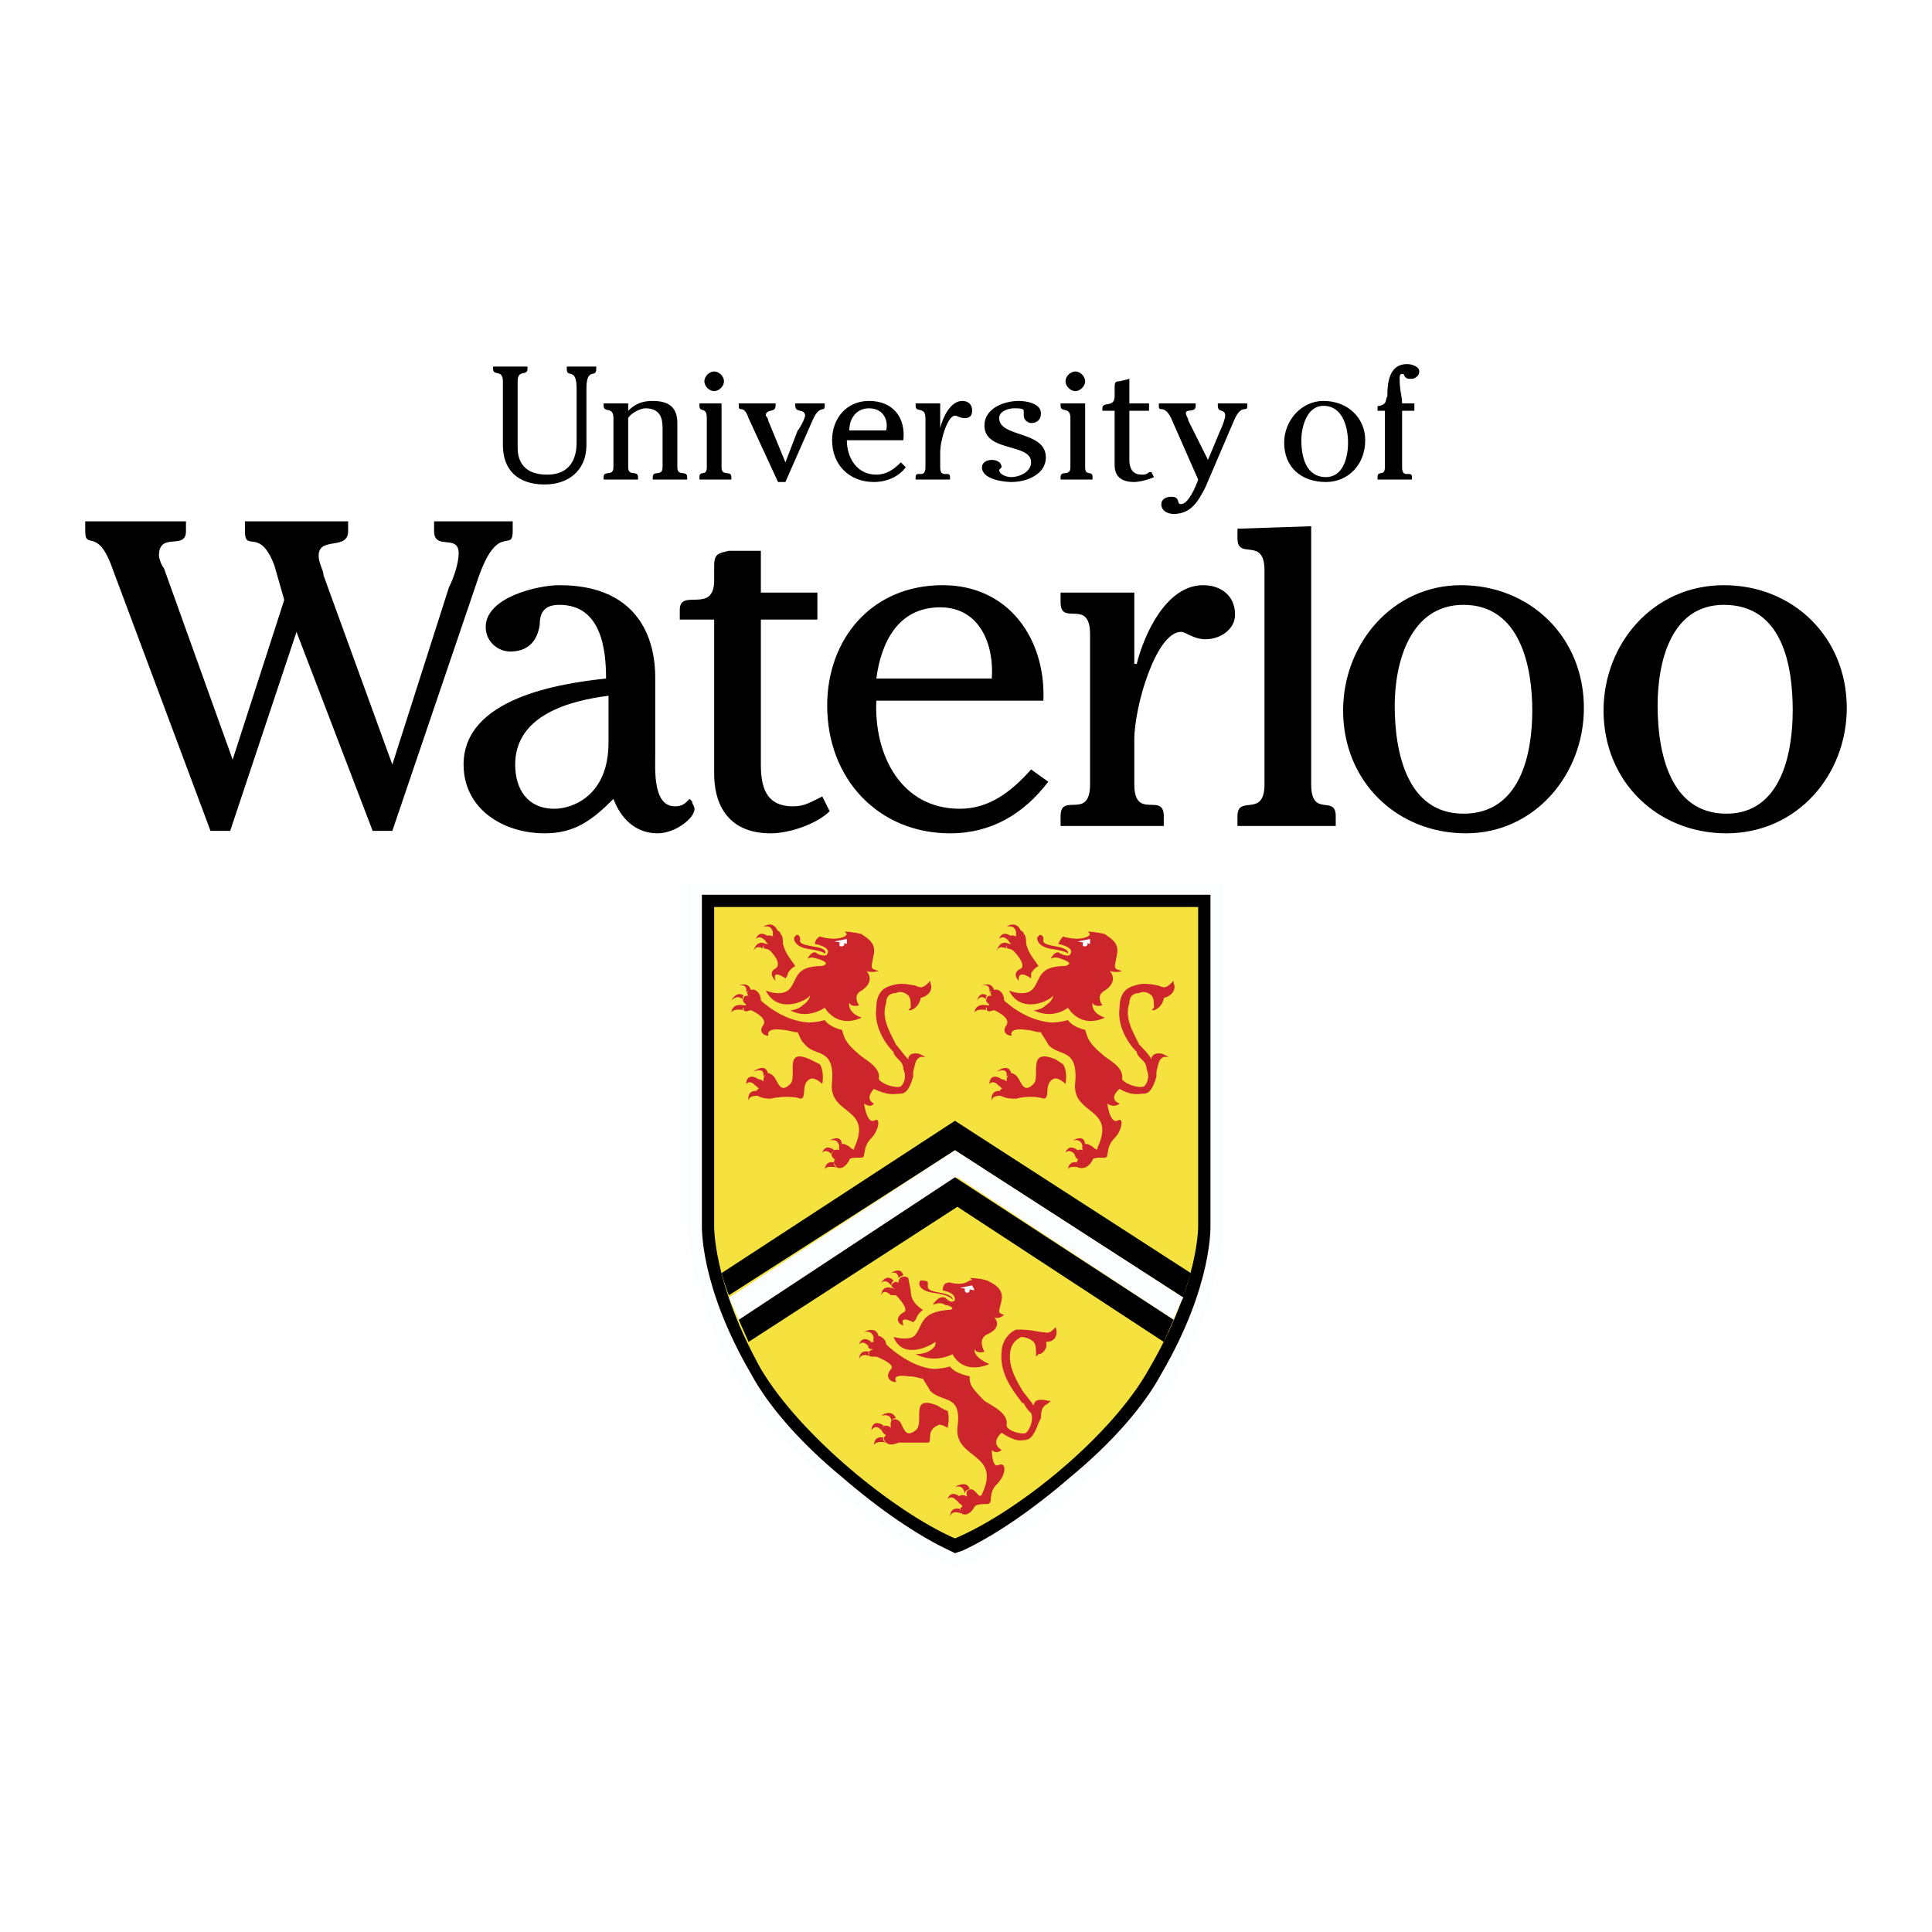 <svg xmlns="http://www.w3.org/2000/svg" width="2500" height="2500" viewBox="0 0 192.756 192.756"><g fill-rule="evenodd" clip-rule="evenodd"><path fill="#fff" d="M0 0h192.756v192.756H0V0z"/><path d="M121.992 121.871c0 .244.246 6.617-4.902 15.932-1.961 3.186-5.146 7.107-9.314 10.539-3.922 3.432-8.088 6.129-11.275 7.6l-.49.244-.735.246-.49-.246-.49-.244c-3.432-1.471-7.354-4.168-11.275-7.6-4.167-3.432-7.354-7.354-9.314-10.539-5.147-9.314-5.147-15.688-5.147-15.932v.244-34.071h53.435v34.071-.244h-.003z" fill="#fbfdff"/><path d="M74.931 137.068c-5.147-8.824-4.903-14.707-4.903-14.953V89.27h50.74v32.846c0 .246.244 6.129-4.902 14.953-1.717 3.186-4.902 6.863-9.07 10.295-3.676 3.186-7.598 5.883-10.785 7.352l-.735.246-.49-.246c-3.187-1.469-7.108-4.166-10.785-7.352-4.168-3.432-7.355-7.11-9.07-10.296z"/><path d="M95.275 153.49c6.374-2.695 15.688-10.295 19.364-16.914 5.148-8.824 4.902-14.461 4.902-14.461v-31.62H71.253v31.62s-.245 5.637 4.657 14.461c3.923 6.619 13.237 14.219 19.365 16.914z" fill="#f5e23f"/><path d="M72.724 129.225c-.245-.492-.735-2.207-.735-2.207l23.286-15.197 23.532 15.197s-.736 2.207-.736 2.451l-22.795-14.707-22.552 14.463z"/><path d="M72.724 129.469l22.551-14.707 22.795 14.707c-.244.246-.98 2.207-.98 2.207l-21.57-14.219-21.815 14.219s-.736-1.717-.981-2.207z" fill="#fbfdff"/><path d="M117.09 131.676l-21.815-14.219-21.57 14.219.98 2.205L95.52 120.4l20.589 13.481.981-2.205zM59.488 36.57v.245c0 .98-.98-.245-.98 1.961v5.638c0 2.451-1.716 3.922-4.167 3.922-2.696 0-4.167-1.471-4.167-3.922v-6.373c0-1.226-.98-.49-.98-1.226v-.245h3.432v.245c0 .735-.98 0-.98 1.226v6.618c0 1.716.98 2.696 2.941 2.696 2.696 0 2.942-2.206 2.942-3.187v-5.393c0-2.206-.981-.98-.981-1.961v-.244h2.94zM60.224 40.247h2.451v.735c.735-.735 1.471-.98 2.451-.98 1.716 0 2.451.735 2.451 2.206v4.412c0 .98.98.245.98.98v.245h-3.432V47.6c0-.735.98 0 .98-.98v-3.922c0-.98-.245-1.961-1.715-1.961-.491 0-1.471.49-1.716.98v4.902c0 .98.981.245.981.98v.245h-3.432V47.6c0-.735.98 0 .98-.98v-4.902c0-1.226-.98-.49-.98-1.226v-.245h.001zM71.989 46.62c0 .98.98.245.98.98v.245h-3.186V47.6c0-.735.735 0 .735-.98v-4.902c0-1.226-.735-.49-.735-1.226v-.245h2.206v6.373zm.245-8.579c0 .49-.49.98-.98.98s-.98-.49-.98-.98.49-.98.98-.98.98.489.98.98zM79.587 42.943c.245-.245.735-1.226.735-1.471 0-.735-.98-.245-.98-.98v-.245h2.941v.245c0 .735-.49-.245-1.226 1.471l-2.696 6.128h-.736l-2.941-6.373c-.49-1.471-.98-.49-.98-1.226v-.245h3.677v.245c0 .735-.98.245-.98.98 0 0 .245.245.245.49l1.716 4.167 1.225-3.186zM84.49 43.923c0 1.716.98 3.432 2.941 3.432.98 0 1.716-.49 2.451-1.226l.49.49c-.735.98-1.961 1.471-3.187 1.471-2.451 0-4.167-1.716-4.167-4.167 0-2.206 1.471-3.922 3.677-3.922 2.451 0 3.677 1.716 3.432 3.922H84.49zm3.922-.98c.245-.98-.245-2.206-1.716-2.206-1.226 0-1.961.98-1.961 2.206h3.677zM93.804 42.698c.245-.98.98-2.696 2.206-2.696.49 0 .98.245.98.98 0 .49-.245.735-.735.735s-.735-.245-.98-.245c-.735 0-1.471 2.451-1.471 3.677v1.471c0 1.226.98.245.98.98v.245h-3.432V47.6c0-.735.98.245.98-.98v-4.902c0-1.226-.98-.49-.98-1.226v-.245h2.451v2.451h.001zM97.971 46.62c0-.49.49-.735.98-.735s.98.245.98.735l-.244.245c0 .49.734.735 1.225.735.736 0 1.961-.49 1.961-1.471 0-1.961-4.656-.98-4.656-3.677 0-1.716 1.961-2.451 3.432-2.451.734 0 2.205.245 2.205 1.226 0 .735-.49.98-.98.98-.244 0-.734-.245-.734-.735v-.49c0-.245-.49-.245-.98-.245s-1.471.245-1.471.98c0 1.961 4.656 1.226 4.656 3.922 0 1.716-1.961 2.451-3.432 2.451-.735 0-2.942-.245-2.942-1.47zM108.266 46.62c0 .98.736.245.736.98v.245h-3.188V47.6c0-.735.98 0 .98-.98v-4.902c0-1.226-.98-.49-.98-1.226v-.245h2.451v6.373h.001zm0-8.579c0 .49-.49.98-.98.98s-.98-.49-.98-.98.49-.98.98-.98.98.489.98.98zM109.982 40.737c0-.735 1.225 0 1.225-1.226v-.98c0-.49.246-.49.49-.49l.98-.245v2.451h1.961v.735h-1.961v4.902c0 .735.246 1.471 1.227 1.471.244 0 .49 0 .734-.245h.246l.244.49c-.49.245-1.471.49-1.961.49-1.715 0-1.961-.98-1.961-1.716v-5.393h-1.225v-.244h.001zM121.748 42.943c.244-.49.49-1.226.49-1.471 0-.735-.736-.245-.736-.98v-.245h2.941v.245c0 .735-.49-.245-1.225 1.226l-2.941 6.863c-.736 1.471-1.471 2.696-3.188 2.696-.49 0-1.225-.245-1.225-.98 0-.49.49-.735.98-.735.98 0 .49.735.98.735.734 0 1.471-1.716 1.715-2.451l-2.695-6.128c-.736-1.471-1.227-.49-1.227-1.226v-.245h3.678v.245c0 .735-.98.245-.98.735 0 .245.244.49.244.735l1.961 3.922 1.228-2.941zM136.209 43.923c0 2.451-1.715 4.167-3.922 4.167-2.451 0-4.166-1.471-4.166-3.922 0-2.206 1.715-4.167 3.922-4.167 2.451 0 4.166 1.716 4.166 3.922zm-6.373 0c0 1.716.49 3.677 2.451 3.677 1.717 0 2.207-1.961 2.207-3.432s-.49-3.677-2.451-3.677c-1.717.001-2.207 2.207-2.207 3.432zM137.436 40.982v-.245c0-.245 0-.245.244-.245.736-.245.49-.49.736-.98 0-1.471.244-3.187 1.961-3.187.49 0 1.225.245 1.225.735s-.49.735-.734.735c-.49 0-.49 0-.736-.245 0 0 0-.245-.244-.245-.246 0-.246.245-.246.49 0 1.226.246 1.716.246 2.451h1.225v.735h-1.225v5.638c0 1.226.98.245.98.98v.245h-3.432V47.6c0-.735.734 0 .734-.98v-5.638h-.734zM34.731 52.993c0 1.961-2.941.49-2.941 2.451 0 .735.49 1.471.49 1.961l6.863 18.874 5.638-17.648c.49-.98.98-2.451.98-3.432 0-1.961-2.452-.245-2.452-2.206v-.98h7.844v.98c0 2.206-1.47-.98-3.432 4.657l-8.579 25.247h-1.961l-7.599-19.854-6.618 19.854h-1.961L11.2 56.669c-1.47-4.167-2.696-1.716-2.696-3.677v-.98h10.05v.98c0 1.961-2.696 0-2.696 2.451 0 .245.245.98.49 1.226l6.863 19.119 5.147-15.933-.98-3.432c-1.471-3.922-2.941-1.226-2.941-3.432v-.98h10.295v.982h-.001zM55.812 60.346c-1.471 0-1.961.735-1.961 1.961-.245 1.716-1.225 2.696-2.941 2.696-1.226 0-2.452-.98-2.452-2.451 0-2.941 5.147-4.167 7.354-4.167 9.56 0 9.56 7.844 9.56 9.314v7.599c0 1.471-.246 5.147 1.96 5.147.736 0 .98-.245 1.471-.736l.245.246c0 .245.245.49.245.735 0 .98-1.961 2.451-3.677 2.451-2.206 0-3.676-1.47-4.412-3.432-2.207 2.207-3.922 3.432-6.863 3.432-4.167 0-8.089-2.451-8.089-6.863 0-6.618 9.56-8.089 14.216-8.579 0-2.941-.49-7.353-4.656-7.353zm4.901 9.07c-3.921.49-9.314 1.961-9.314 6.863 0 2.451 1.226 4.412 3.921 4.412 1.716 0 5.393-1.226 5.393-6.618v-4.657zM67.822 60.836c0-2.206 3.432.49 3.432-2.941v-1.471c0-1.226.49-1.226 1.471-1.471h3.187v4.167h5.638v2.696h-5.638v14.462c0 2.206.49 4.167 3.187 4.167.98 0 1.471-.245 2.451-.736l.49-.245.735 1.471c-1.226 1.226-3.922 2.206-5.883 2.206-4.657 0-5.638-3.432-5.638-5.882V61.817h-3.432v-.981zM87.431 69.906c-.245 5.393 2.451 10.785 8.334 10.785 2.942 0 5.147-1.716 7.108-3.922l1.717 1.225c-2.451 3.187-5.639 5.147-9.805 5.147-7.108 0-12.256-5.392-12.256-12.746 0-6.618 4.412-12.011 11.521-12.011 6.619 0 10.294 5.393 10.05 11.521H87.431v.001zm11.52-2.206c.246-3.432-1.225-7.108-5.147-7.108-4.167 0-5.883 3.432-6.373 7.108h11.52zM113.168 66.229h.246c.734-2.941 2.941-7.844 6.617-7.844 1.717 0 3.188.98 3.188 2.941 0 1.471-1.471 2.451-2.941 2.451-1.227 0-1.961-.735-2.451-.735-2.451 0-4.658 7.354-4.658 10.785v4.412c0 3.677 2.941.735 2.941 3.186v.98h-10.295v-.98c0-2.451 2.941.491 2.941-3.186V63.288c0-3.677-2.941-.735-2.941-3.187v-.98h7.354v7.108h-.001zM130.816 78.24c0 3.432 2.451.98 2.451 3.186v.98h-9.805v-.98c0-2.206 2.697.246 2.697-3.186V56.915c0-3.432-2.697-.98-2.697-3.187v-.98l7.354-.245V78.24zM158.025 70.641c0 6.618-4.902 12.5-11.766 12.5s-12.256-5.147-12.256-12.255c0-6.618 4.902-12.501 11.766-12.501s12.256 5.148 12.256 12.256zm-18.875-.245c0 4.657 1.227 10.785 6.863 10.785 5.639 0 6.863-5.883 6.863-10.295s-1.225-10.54-6.863-10.54c-5.392 0-6.863 5.883-6.863 10.05zM184.252 70.641c0 6.618-4.902 12.5-12.01 12.5-6.863 0-12.256-5.147-12.256-12.255 0-6.618 4.902-12.501 12.01-12.501 6.863 0 12.256 5.148 12.256 12.256zm-18.873-.245c0 4.657 1.225 10.785 6.863 10.785 5.393 0 6.617-5.883 6.617-10.295s-.98-10.54-6.863-10.54c-5.392 0-6.617 5.883-6.617 10.05z"/><path d="M84 114.271s-.245 0-.245.246c0 0 0-.98-.98-.736-.001 0 1.225-.734 1.225.49zM83.264 114.762s-.49.246-.245.49c0 0-.49-.734-.98-.244 0 0 .245-.981 1.225-.246zM83.264 115.988s-.245.244.245.49c0 0-1.226-.246-1.226.244.001.001.001-.98.981-.734zM81.793 106.184l-.98-.49c-2.696-1.227-1.226 1.715-1.961 2.451-1.226 1.225-1.226-.736-1.961-.98-.245-.246-.735 0-.735.734 0 0-.49-.49-.735 0s.49.736.245.736c0 0-.49.244 0 .734.49.246.98.246 1.226.246.98-.246 2.451-.246 2.941 0 .735 0 0-1.471.98-1.961.49-.246 1.226.49 1.226.49s.245-1.226-.246-1.96zM78.852 100.791c1.716.98 3.432-.246 3.432-.246 1.471 2.207 3.677.98 3.677.98-1.471-.49-1.226-1.471-1.226-1.471.245.49.98.246.98.246s-.735-.98.245-1.471c1.471-.98.49-1.961.49-1.961.49.244 1.226 0 1.226 0-.98-.246-.735-.246-.49-1.717.245-1.225-.98-1.716-1.226-1.96-.98-.245-1.716-.245-1.716-.245s.49.245 0 .49c-.98.491-2.451 0-2.451 0-.49.245-.49.736-.49.736 1.226.245 1.471.735 1.226.98 0 .245-.49.245-.98 0-.49-.49-.98.491-.98.491.49-.246.735 0 .98 0 .735.245 1.226.49.49.735-2.696 0-2.451 1.226-3.187 2.206s-2.451.246-2.451.246c1.226 2.451 4.167.98 4.412.49 0 0 0 .49-.735.98-.491.491-1.226.491-1.226.491z" fill="#cc262c"/><path d="M82.284 95.152s.49-.49-1.226-.735c-1.471-.245-1.226-.49-1.226-.735 0-.49-.49-.49-.49-.245-.245 0-.245.98 1.226 1.226 1.716.245 1.716.489 1.716.489zM75.911 99.811c0-.736-.49-.98-.49-.98-.245-.246-1.226 0-.735.49 0 0-.49 0-.49.244-.245.49.245.49.245.736h-.245c-.245 0-.245.244 0 .244v.246c.245.244.49 0 .736 0 0 0 1.715.734 1.225 1.471-.735.98.735 1.225.49.98 0 0-.245-.736 1.471-.49.49 0 .98.244 1.471.244.245.49.245.736.735 1.227.98 1.225 2.941.244 2.696 3.676-.49 3.432 4.167 2.451 2.206 6.619 0 .49-.49-.246-.735-.246-.245-.244-.98-.244-.735.49 0 0-.49-.244-.735.246s.49.734.245.734c0 0-.245.246.245.736.49.244.98-.246 1.226-.736 0-.244.49-.244 1.226-.244.49 0 0-.98.98-1.961.735-.736.98-2.207.245-1.717-.735.246-.98-1.715-.98-1.715.735.49.98 0 .98 0-.98-.49 0-1.471 0-1.471 1.471.734 2.206.49 2.451.49.49 0 .98 0 1.471-1.717v-.49c.245-.98.245-1.225.735-1.471h.49l-.49-.244s-.49-.246-.98 0c-.245.244-.245.244-.245.49-.49-.49-.98-1.227-1.226-1.471-.735-1.471-1.471-2.697-.98-4.168 0-.734.49-.98.98-.98.49-.244.98 0 1.226.246.245.244.245.734.245 1.225l-.245.246h.245c.735-.246.98-.98.98-1.227.98-.244 1.226-.98.98-1.471v-.242l-.245.244c-.49.49-.735.49-1.226.246-1.226-.246-1.716-.246-2.451 0-.98.244-1.471.98-1.471 2.205-.245 1.717.735 3.432 1.716 4.412 0 .246.245.49.49.736.245.244.49.49.49.98.245.49.245 1.225-.245 1.715-.49.246-1.961-.244-2.206-.734.245-1.227-1.471-1.961-1.961-2.451-1.471-1.227-1.471-1.717-1.716-2.451 0 0-1.226-.246-1.716-.98 0 0-.735.244-1.716.244-2.696-.245-4.657-2.205-4.657-2.205zM78.362 97.604c-1.471-.98-.981.246-.981.246.245.244-.98-.736 0-1.227.735-.49-.49-1.715-.49-1.715-.245-.245-.49-.245-.49-.245s-.245 0-.245-.246c0-.245.245-.245.245-.245h.245s-.49-.245-.245-.736c.245-.245.735 0 .735 0-.245-.735.735-.735.735-.245 0 0 .245 0 .245.98.246.98.735 1.471 1.226 2.206 0 0-.49.245-.735.735 0 .247-.245.492-.245.492zM76.646 107.164s-.245 0-.49.244c0 0 .245-.98-.98-.49-.001 0 1.225-.98 1.47.246zM75.666 107.654s-.245.244-.245.734c0 0-.49-.734-.98-.244-.001.001-.001-1.226 1.225-.49zM75.666 108.879s-.245.246.245.49c0 0-1.226-.244-1.226.49 0 0-.245-1.224.981-.98z" fill="#cc262c"/><path d="M74.931 98.83s-.491 0-.491.244c0 0 .245-.98-.735-.734 0 0 .98-.49 1.226.49zM74.195 99.32s-.245.244 0 .49c0 0-.49-.736-1.226 0 0 .001.49-.98 1.226-.49zM74.195 100.301s-.245.49 0 .49c0 0-.98-.246-1.226.244 0 0 0-.98 1.226-.734zM77.626 92.947s-.49 0-.49.245c0 0 0-.98-.98-.735 0 0 .98-.736 1.47.49zM76.646 93.437s-.49 0-.245.491c0 0-.49-.735-.98-.246-.001 0 .245-.981 1.225-.245zM76.401 94.172s-.49.245-.245.49c0 0-.735-.49-.98.245-.001.001.244-1.225 1.225-.735zM108.266 114.271s-.244 0-.244.246c0 0 0-.98-.98-.736-.001 0 1.224-.734 1.224.49zM107.531 114.762s-.246.246-.246.49c0 0-.49-.734-.98-.244 0 0 .246-.981 1.226-.246zM107.531 115.988s-.246.244.244.49c0 0-1.225-.246-1.225.244.001.001.001-.98.981-.734zM106.061 106.184l-.736-.49c-2.941-1.227-1.471 1.715-2.205 2.451-1.227 1.225-1.227-.736-1.961-.98-.246-.246-.736 0-.736.734 0 0-.49-.49-.734 0-.246.49.49.736.244.736 0 0-.49.244 0 .734.49.246.98.246 1.471.246.736-.246 2.207-.246 2.697 0 .734 0 0-1.471.98-1.961.49-.246 1.225.49 1.225.49s.245-1.226-.245-1.96zM103.119 100.791c1.961.98 3.432-.246 3.432-.246 1.471 2.207 3.676.98 3.676.98-1.471-.49-1.225-1.471-1.225-1.471.244.49.98.246.98.246s-.736-.98.244-1.471c1.471-.98.49-1.961.49-1.961.736.244 1.227 0 1.227 0-.98-.246-.736-.246-.49-1.717.244-1.225-.98-1.716-1.227-1.96-.98-.245-1.715-.245-1.715-.245s.49.245 0 .49c-.98.491-2.451 0-2.451 0-.246.245-.49.736-.49.736 1.225.245 1.471.735 1.225.98 0 .245-.49.245-.98 0-.49-.49-.98.491-.98.491.49-.246.98 0 .98 0 .736.245 1.227.49.49.735-2.695 0-2.451 1.226-3.186 2.206-.736.98-2.451.246-2.451.246 1.225 2.451 4.166.98 4.412.49 0 0 0 .49-.736.98-.49.491-1.225.491-1.225.491z" fill="#cc262c"/><path d="M106.551 95.152s.244-.49-1.227-.735-1.225-.49-1.225-.735c0-.49-.49-.49-.49-.245-.246 0-.246.98 1.225 1.226 1.717.245 1.717.489 1.717.489zM100.178 99.811c0-.736-.49-.98-.49-.98-.246-.246-1.227 0-.736.49 0 0-.49 0-.49.244-.244.49.246.49.246.736h-.246c-.244 0-.244.244 0 .244v.246c.246.244.49 0 .736 0 0 0 1.715.734 1.225 1.471-.734.98.736 1.225.49.98 0 0-.244-.736 1.471-.49.49 0 .98.244 1.471.244.246.49.49.736.736 1.227.98 1.225 2.941.244 2.695 3.676-.49 3.432 4.168 2.451 2.207 6.619 0 .49-.49-.246-.736-.246-.244-.244-.98-.244-.734.49 0 0-.49-.244-.736.246-.244.49.49.734.246.734 0 0-.246.246 0 .736.734.244 1.225-.246 1.471-.736 0-.244.49-.244 1.225-.244.49 0 0-.98.98-1.961.736-.736.98-2.207.246-1.717-.736.246-.98-1.715-.98-1.715.734.49 1.225 0 1.225 0-1.225-.49 0-1.471 0-1.471 1.227.734 1.961.49 2.207.49.49 0 .98 0 1.471-1.717v-.49c.244-.98.244-1.225.734-1.471h.49l-.49-.244s-.49-.246-.98 0c-.244.244-.244.244-.244.49-.246-.49-.98-1.227-1.227-1.471-.734-1.471-1.471-2.697-.98-4.168 0-.734.49-.98.98-.98.49-.244.98 0 1.227.246.244.244.244.734.244 1.225l-.244.246h.244c.736-.246.98-.98.98-1.227.98-.244 1.227-.98.98-1.471v-.242l-.244.244c-.49.49-.736.49-1.227.246-1.225-.246-1.715-.246-2.451 0-.98.244-1.471.98-1.471 2.205-.244 1.717.736 3.432 1.717 4.412 0 .246.244.49.49.736.244.244.49.49.49.98.244.49.244 1.225-.246 1.715-.49.246-1.961-.244-2.205-.734.244-1.227-1.471-1.961-1.961-2.451-1.471-1.227-1.471-1.717-1.717-2.451 0 0-1.225-.246-1.715-.98 0 0-.736.244-1.717.244-2.696-.245-4.657-2.205-4.657-2.205zM102.873 97.604c-1.471-.98-1.225.246-1.225.246.244.244-.98-.736.244-1.227.49-.49-.734-1.715-.734-1.715-.246-.245-.49-.245-.49-.245s-.246 0-.246-.246c0-.245.246-.245.246-.245h.244s-.49-.245-.244-.736c.244-.245.734 0 .734 0-.244-.735.736-.735.736-.245 0 0 .244 0 .244.98.246.98.736 1.471 1.227 2.206 0 0-.49.245-.736.735v.492zM100.912 107.164s-.244 0-.49.244c0 0 .246-.98-.98-.49-.001 0 1.226-.98 1.47.246zM99.932 107.654s-.244.244-.244.734c0 0-.49-.734-.98-.244-.001.001-.001-1.226 1.224-.49zM99.932 108.879s-.244.246.246.49c0 0-1.227-.244-1.227.49 0 0-.244-1.224.981-.98z" fill="#cc262c"/><path d="M99.197 98.83s-.49 0-.49.244c0 0 .244-.98-.736-.734 0 0 .98-.49 1.226.49zM98.461 99.32s-.244.244 0 .49c0 0-.49-.736-.98 0-.001.001.246-.98.98-.49zM98.461 100.301s-.244.49 0 .49c0 0-.98-.246-1.225.244 0 0 0-.98 1.225-.734zM101.893 92.947s-.49 0-.49.245c0 0 0-.98-.98-.735-.001 0 .979-.736 1.47.49zM100.912 93.437s-.49 0-.244.491c0 0-.49-.735-.98-.246 0 0 .244-.981 1.224-.245zM100.668 94.172s-.49.245-.246.49c0 0-.734-.49-.98.245-.001.001.246-1.225 1.226-.735zM96.746 148.588s-.49 0-.49.49c0 0 0-.98-.98-.736-.001 0 1.224-.735 1.47.246zM95.765 149.322s-.245.246-.245.492c0 0-.49-.736-.98-.246 0 0 .245-.98 1.225-.246zM95.765 150.549s0 .246.245.49c0 0-.98-.49-1.226.244.001 0 .001-.98.981-.734zM94.54 140.744s-.245 0-.98-.49c-2.941-1.227-1.226 1.717-2.206 2.451-1.226.98-1.226-.734-1.716-.98-.245-.246-.98-.246-.735.734 0 0-.49-.488-.98 0 0 .492.49.736.49.736s-.49.244 0 .736c.245.244.735.244 1.226 0h2.941c.49 0-.245-1.227.98-1.717.245-.244.98.244.98.244s.245-.979 0-1.714zM91.353 135.107c1.961.98 3.677 0 3.677 0 1.226 2.205 3.677.98 3.677.98-1.716-.736-1.471-1.473-1.471-1.473.244.492.98.246.98.246s-.736-1.225.244-1.717c1.717-.734.736-1.715.736-1.715.49.246.98-.246.98-.246-.736-.244-.49-.244-.246-1.469.246-1.227-.98-1.717-1.471-1.963-.734-.244-1.715-.244-1.715-.244s.491.244 0 .244c-.98.736-2.206 0-2.206.246-.49 0-.49.734-.49.734.98.246 1.226.492 1.226.982-.245.244-.49.244-.98-.246-.735-.244-1.226.736-1.226.736.49-.246.98-.246 1.226 0 .49 0 1.226.49.245.49-2.696.244-2.451 1.469-3.187 2.449-.49.736-2.206.246-2.206.246.98 2.451 3.922.736 4.167.49 0 0 .245.49-.735.98-.49.25-1.225.25-1.225.25z" fill="#cc262c"/><path d="M95.03 129.715s.245-.49-1.226-.736-1.226-.49-1.226-.98c0-.246-.49-.246-.735-.246-.245.246-.245.98 1.226 1.227 1.961.245 1.961.735 1.961.735zM88.412 134.127c0-.49-.49-.736-.49-.736-.245-.246-.98 0-.735.49 0 0-.49 0-.49.246-.245.488.245.488.49.488 0 0-.245 0-.49.246v.246c0 .244.245.244.245.244h.49s1.961.736 1.471 1.225c-.98 1.227.735 1.471.49 1.227 0 0-.49-.734 1.226-.49.735 0 1.226.246 1.471.246.245.488.49.734.735 1.225 1.226 1.225 3.187.244 2.696 3.676-.245 3.188 4.412 2.451 2.451 6.619-.244.49-.49-.244-.98-.49-.245 0-.735 0-.49.734 0 0-.735-.488-.98.246 0 .49.49.49.49.734 0 0-.49.246 0 .736.49.244.98-.244 1.226-.736.244-.244.734-.244 1.225-.244.736 0 0-.98.98-1.961s.98-2.207.246-1.961c-.736.49-.736-1.471-.736-1.471.49.49.98 0 .98 0-1.225-.734 0-1.715 0-1.715 1.471.98 1.961.734 2.207.734.49 0 .98-.246 1.471-1.715l.244-.492c0-.979.246-1.225.736-1.471l.244-.244h-.244s-.736-.244-1.227 0c0 0-.244.244-.244.49-.246-.49-.98-1.227-1.227-1.715-.734-1.227-1.471-2.697-.98-4.168.246-.49.49-.734.98-.98.49 0 .98.246 1.227.49.244.246.244.734.244 1.227v.244l.246-.244c.49 0 .98-.736.734-1.227.98 0 1.227-.736.98-1.471l-.244.246c-.49.488-.736.244-1.227.244-1.225-.244-1.715-.244-2.451-.244-.734.244-1.471 1.225-1.471 2.205-.244 1.961.98 3.678 1.717 4.658.244.244.244.488.49.488.244.492.49.736.734.98.246.49 0 1.471-.49 1.963-.49.244-1.961-.246-1.961-.736.246-1.227-1.471-1.961-2.205-2.451-1.471-1.471-1.471-1.717-1.471-2.451 0 0-1.471-.244-1.961-.98 0 0-.735.244-1.716.244-2.45-.243-4.656-2.448-4.656-2.448zM91.108 131.92c-1.471-.736-.98.244-.98.244 0 .246-1.226-.488 0-1.225.735-.244-.735-1.715-.735-1.715h-.49l-.245-.246c0-.246.245-.49.245-.49.245 0 .49.244.49.244-.245-.244-.735-.488-.245-.734.245-.246.49 0 .49 0 0-.734.735-.734.98-.49l.245 1.225c0 .982.49 1.473 1.226 1.963 0 0-.49.244-.735.98l-.246.244zM89.392 141.479s-.49 0-.49.492c0 0 .245-.982-.98-.736-.001-.001.98-.735 1.47.244zM88.167 142.215s-.245.244-.245.49c0 0-.49-.734-.98 0-.001 0-.001-1.226 1.225-.49zM88.167 143.439s-.245.246.245.492c0 0-.98-.246-1.226.244 0 .001 0-.98.981-.736z" fill="#cc262c"/><path d="M87.676 133.391s-.49 0-.49.246c0 0 0-.98-.98-.736 0-.001 1.225-.737 1.47.49zM86.941 133.881s-.245 0-.245.49c0 0-.49-.734-.98-.244-.001 0 .244-.982 1.225-.246zM86.696 134.861s-.245.246.245.49c0 0-.98-.49-1.226.244 0 .001 0-.98.981-.734zM90.127 127.264s-.245 0-.49.244c0 0 0-.734-.735-.49 0 0 .98-.735 1.225.246zM89.147 127.752s-.245.246-.245.492c0 0-.49-.736-.98-.246-.001 0 .49-.98 1.225-.246zM88.902 128.488s-.245.244 0 .736c0 0-.735-.736-.98 0-.001.001-.001-.98.98-.736z" fill="#cc262c"/><path fill="#fbfdff" d="M83.264 93.927l1.226-.245v.49l-1.226-.245z"/><path d="M84 94.417s.245 0 .245-.245L84 93.927c-.245 0-.245.245-.245.245-.001.245-.001.245.245.245zM107.531 93.927l1.225-.245v.49l-1.225-.245z" fill="#fbfdff"/><path d="M108.266 94.417s.246 0 .246-.245l-.246-.245c-.244 0-.244.245-.244.245-.001.245-.001.245.244.245zM95.765 128.488l1.226-.244.245.488-1.471-.244z" fill="#fbfdff"/><path d="M96.5 128.979c.245 0 .245-.246.245-.246 0-.244 0-.244-.245-.244s-.245 0-.245.244c0-.001 0 .246.245.246z" fill="#fbfdff"/></g></svg>